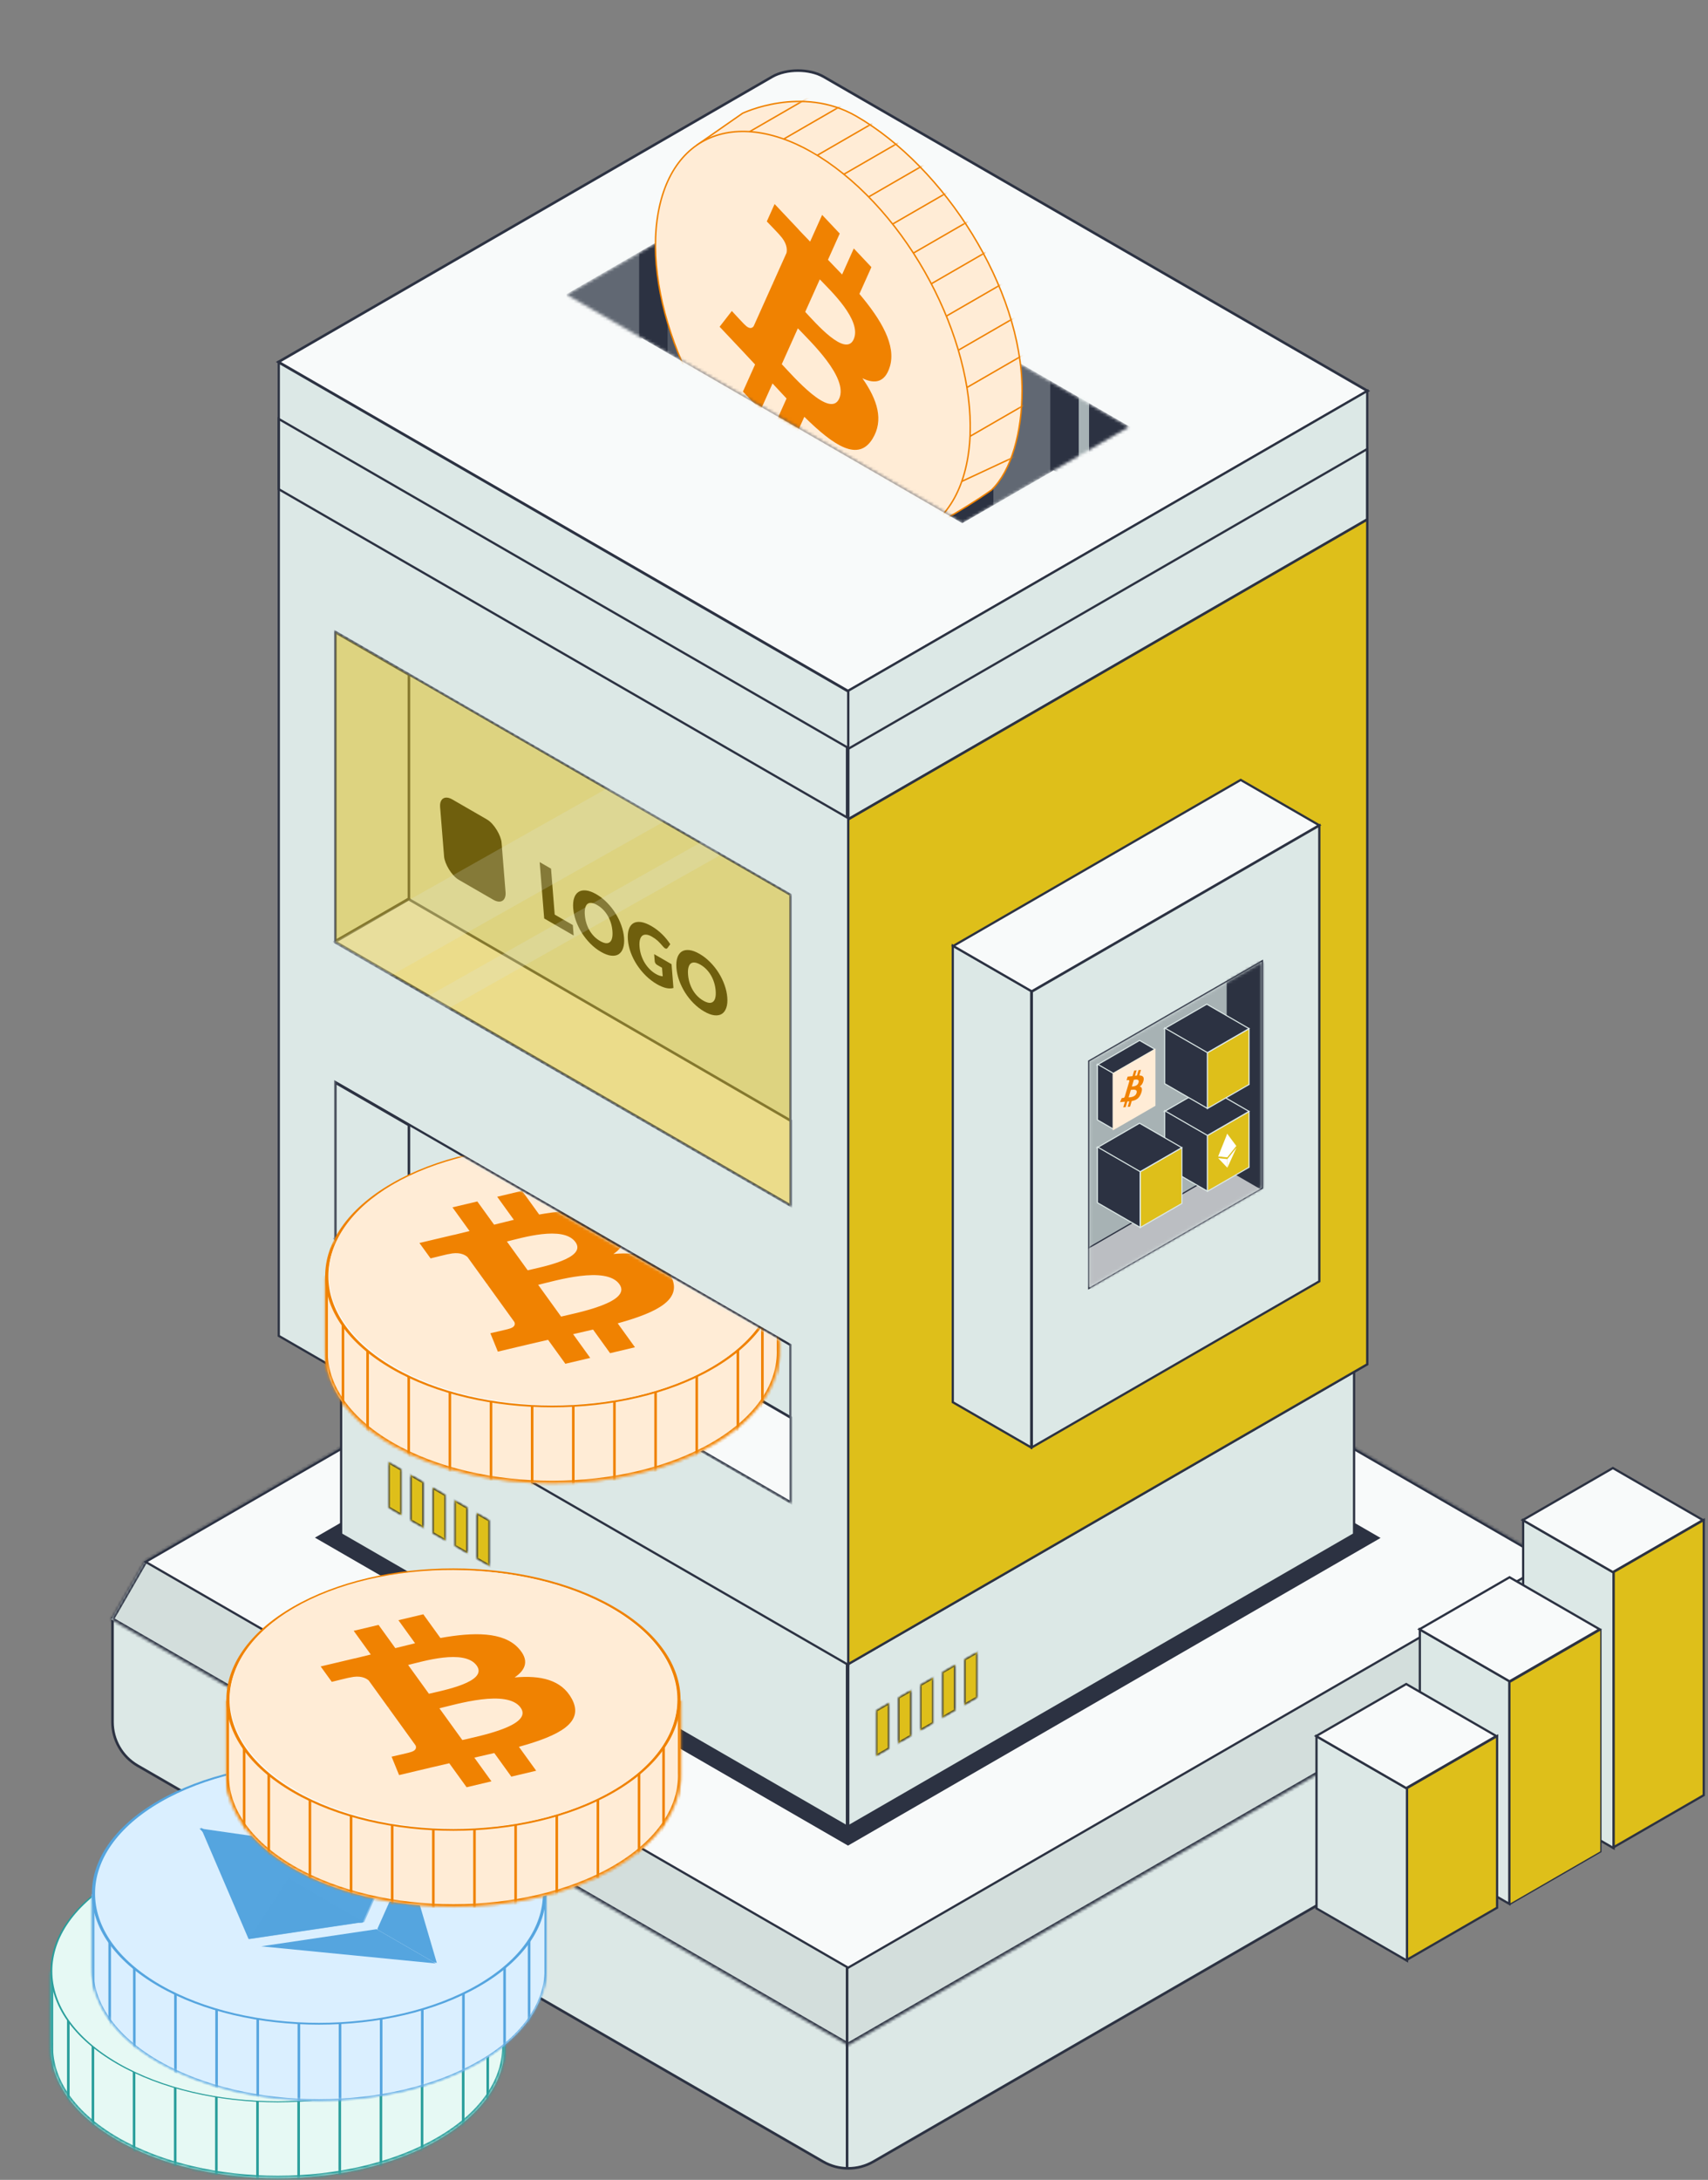 <svg width="588" height="750" viewBox="0 0 588 750" fill="none" xmlns="http://www.w3.org/2000/svg">
<rect x="0" y="0" width="588" height="750" fill="#808080" stroke="none"/>
<path d="M38.727 556.777L291.726 410.708L545.52 557.236V592.347C545.52 598.549 542.211 604.28 536.84 607.381L300.693 743.72C295.322 746.821 288.704 746.821 283.333 743.72L47.407 607.508C42.035 604.407 38.727 598.676 38.727 592.474V556.777Z" fill="#DCE8E6" stroke="#2C3242" stroke-width="0.89"/>
<mask id="path-2-inside-1_27_1556" fill="white">
<path fill-rule="evenodd" clip-rule="evenodd" d="M291.739 397.445L534.75 537.747L545.917 557.088L291.999 703.688L38.269 557.196L49.882 537.081L291.739 397.445Z"/>
</mask>
<path fill-rule="evenodd" clip-rule="evenodd" d="M291.739 397.445L534.75 537.747L545.917 557.088L291.999 703.688L38.269 557.196L49.882 537.081L291.739 397.445Z" fill="#D3DEDC"/>
<path d="M534.75 537.747L535.521 537.302L535.402 537.095L535.195 536.976L534.75 537.747ZM291.739 397.445L292.185 396.674L291.739 396.417L291.294 396.674L291.739 397.445ZM545.917 557.088L546.362 557.859L547.133 557.414L546.688 556.643L545.917 557.088ZM291.999 703.688L291.554 704.459L291.999 704.716L292.444 704.459L291.999 703.688ZM38.269 557.196L37.498 556.751L37.052 557.522L37.823 557.967L38.269 557.196ZM49.882 537.081L49.437 536.31L49.23 536.429L49.111 536.636L49.882 537.081ZM535.195 536.976L292.185 396.674L291.294 398.216L534.305 538.518L535.195 536.976ZM546.688 556.643L535.521 537.302L533.979 538.192L545.146 557.534L546.688 556.643ZM292.444 704.459L546.362 557.859L545.472 556.317L291.554 702.917L292.444 704.459ZM37.823 557.967L291.554 704.459L292.444 702.917L38.714 556.425L37.823 557.967ZM39.039 557.642L50.653 537.526L49.111 536.636L37.498 556.751L39.039 557.642ZM291.294 396.674L49.437 536.31L50.327 537.852L292.185 398.216L291.294 396.674Z" fill="#2C3242" mask="url(#path-2-inside-1_27_1556)"/>
<rect x="-2.65313e-08" y="0.445" width="279.261" height="278.986" transform="matrix(0.866 0.5 -0.866 0.5 292.125 397.667)" fill="#F8FAFA" stroke="#2C3242" stroke-width="0.89"/>
<rect x="-2.65313e-08" y="0.445" width="211.026" height="210.818" transform="matrix(0.866 0.5 -0.866 0.5 292.147 423.411)" fill="#2C3242" stroke="#2C3242" stroke-width="0.89"/>
<rect x="0.385" y="0.668" width="201.073" height="298.148" transform="matrix(0.866 0.5 -2.20305e-08 1 117.104 228.872)" fill="#DCE8E6" stroke="#2C3242" stroke-width="0.89"/>
<rect x="0.385" y="0.223" width="201.073" height="298.148" transform="matrix(0.866 -0.5 2.20305e-08 1 291.692 330.239)" fill="#DCE8E6" stroke="#2C3242" stroke-width="0.89"/>
<path d="M265.828 26.41C270.725 23.583 278.664 23.583 283.561 26.41L470.794 134.509L291.951 237.765L95.851 124.546L265.828 26.41Z" fill="#F8FAFA" stroke="#2C3242" stroke-width="0.89"/>
<rect x="0.385" y="0.223" width="206.324" height="334.885" transform="matrix(0.866 -0.5 2.20305e-08 1 291.672 237.649)" fill="#DCE8E6" stroke="#2C3242" stroke-width="0.89"/>
<rect x="0.385" y="0.223" width="206.324" height="290.621" transform="matrix(0.866 -0.5 2.20305e-08 1 291.672 281.912)" fill="#DEBF1A" stroke="#2C3242" stroke-width="0.89"/>
<rect x="0.385" y="0.223" width="206.339" height="24.172" transform="matrix(0.866 -0.5 2.20305e-08 1 291.672 257.622)" stroke="#2C3242" stroke-width="0.89"/>
<mask id="mask0_27_1556" style="mask-type:alpha" maskUnits="userSpaceOnUse" x="195" y="68" width="194" height="113">
<rect width="157.265" height="66.302" transform="matrix(0.866 0.5 -0.866 0.5 252.493 68.232)" fill="#DCE8E6"/>
</mask>
<g mask="url(#mask0_27_1556)">
<rect width="157.265" height="66.302" transform="matrix(0.866 0.5 -0.866 0.5 252.493 68.232)" fill="#2C3242"/>
<rect x="0.385" y="0.223" width="65.277" height="29.269" transform="matrix(0.866 -0.5 2.20305e-08 1 195.162 101.357)" fill="#2C3242" stroke="#2C3242" stroke-width="0.89"/>
<rect width="157.874" height="30.159" transform="matrix(0.866 0.5 -2.20305e-08 1 252.413 67.988)" fill="#2C3242"/>
<path opacity="0.7" d="M373.146 45.551V170.185" stroke="#DCE8E6" stroke-width="3.561"/>
<path opacity="0.2" d="M234.268 45.551V170.185" stroke="#DCE8E6" stroke-width="8.902"/>
<path opacity="0.3" d="M351.78 63.356V187.99" stroke="#DCE8E6" stroke-width="19.585"/>
<path opacity="0.3" d="M204 45.551V170.185" stroke="#DCE8E6" stroke-width="32.049"/>
</g>
<rect x="0.385" y="0.668" width="226.365" height="334.885" transform="matrix(0.866 0.5 -2.20305e-08 1 95.636 123.875)" fill="#DCE8E6" stroke="#2C3242" stroke-width="0.89"/>
<mask id="mask1_27_1556" style="mask-type:alpha" maskUnits="userSpaceOnUse" x="115" y="216" width="158" height="200">
<rect x="0.385" y="0.668" width="180.95" height="106.907" transform="matrix(0.866 0.5 -2.20305e-08 1 115.094 216.516)" fill="#DCE8E6" stroke="#2C3242" stroke-width="0.89"/>
</mask>
<g mask="url(#mask1_27_1556)">
<rect x="0.385" y="0.668" width="180.95" height="106.907" transform="matrix(0.866 0.5 -2.20305e-08 1 115.094 216.516)" fill="#DCE8E6" stroke="#2C3242" stroke-width="0.89"/>
<path d="M140.775 232.134L140.775 309.203L115.427 323.838L115.427 217.5L140.775 232.134Z" fill="#DCE8E6" stroke="#2C3242" stroke-width="0.89"/>
<path d="M272.262 414.849L115.356 324.013L140.703 309.379L272.262 385.617L272.262 414.849Z" fill="#F8FAFA" stroke="#2C3242" stroke-width="0.89"/>
<rect width="24.433" height="27.729" rx="5.341" transform="matrix(0.866 0.5 0.08 0.997 151.09 272.388)" fill="black"/>
<path d="M197.204 318.276L197.491 321.868L187.342 316.008L185.791 296.622L189.698 298.878L190.962 314.672L197.204 318.276ZM214.837 322.631C214.949 324.032 214.841 325.214 214.514 326.176C214.194 327.142 213.689 327.852 212.998 328.308C212.306 328.754 211.44 328.919 210.402 328.802C209.371 328.689 208.201 328.254 206.891 327.498C205.58 326.742 204.366 325.799 203.246 324.671C202.127 323.542 201.147 322.312 200.305 320.98C199.47 319.643 198.793 318.25 198.272 316.799C197.76 315.352 197.447 313.928 197.335 312.526C197.223 311.125 197.327 309.941 197.647 308.975C197.974 308.013 198.484 307.309 199.176 306.863C199.875 306.42 200.744 306.258 201.783 306.375C202.821 306.493 203.996 306.929 205.306 307.686C206.616 308.442 207.827 309.387 208.939 310.52C210.059 311.648 211.035 312.876 211.869 314.204C212.703 315.532 213.376 316.919 213.889 318.365C214.409 319.816 214.725 321.238 214.837 322.631ZM210.837 320.322C210.76 319.364 210.584 318.441 210.307 317.553C210.029 316.657 209.665 315.825 209.214 315.057C208.771 314.293 208.245 313.601 207.637 312.979C207.028 312.357 206.35 311.83 205.603 311.398C204.847 310.962 204.184 310.715 203.614 310.656C203.051 310.602 202.586 310.723 202.22 311.019C201.862 311.32 201.606 311.794 201.452 312.441C201.297 313.079 201.258 313.878 201.335 314.836C201.412 315.802 201.59 316.734 201.867 317.63C202.144 318.518 202.504 319.343 202.947 320.107C203.398 320.875 203.928 321.57 204.537 322.192C205.152 322.81 205.837 323.336 206.593 323.772C207.34 324.204 207.996 324.451 208.559 324.515C209.122 324.569 209.583 324.446 209.941 324.145C210.307 323.848 210.567 323.381 210.722 322.743C210.876 322.096 210.914 321.288 210.837 320.322ZM225.2 328.284L231.188 331.741L231.843 339.924C231.038 340.153 230.159 340.149 229.207 339.913C228.262 339.68 227.258 339.257 226.194 338.643C224.807 337.842 223.523 336.864 222.343 335.709C221.17 334.549 220.143 333.297 219.264 331.951C218.384 330.597 217.676 329.19 217.14 327.73C216.604 326.261 216.279 324.817 216.165 323.398C216.049 321.952 216.151 320.746 216.471 319.78C216.79 318.805 217.3 318.101 218 317.667C218.708 317.239 219.59 317.096 220.645 317.24C221.708 317.389 222.918 317.854 224.274 318.637C224.975 319.042 225.64 319.489 226.267 319.978C226.894 320.467 227.475 320.976 228.01 321.505C228.552 322.038 229.052 322.589 229.509 323.157C229.966 323.726 230.379 324.294 230.748 324.863L229.774 326.191C229.622 326.399 229.406 326.456 229.126 326.363C228.854 326.274 228.547 326.02 228.205 325.603C227.88 325.212 227.573 324.861 227.283 324.55C227.001 324.235 226.713 323.946 226.42 323.684C226.127 323.421 225.821 323.177 225.501 322.95C225.182 322.723 224.825 322.496 224.432 322.27C223.7 321.847 223.053 321.617 222.492 321.581C221.93 321.535 221.462 321.663 221.089 321.964C220.724 322.269 220.46 322.739 220.298 323.372C220.135 323.997 220.09 324.776 220.165 325.707C220.247 326.736 220.443 327.721 220.754 328.661C221.064 329.602 221.465 330.477 221.956 331.285C222.455 332.097 223.028 332.83 223.676 333.483C224.33 334.132 225.039 334.676 225.802 335.117C226.272 335.388 226.692 335.58 227.061 335.691C227.438 335.807 227.8 335.881 228.148 335.913L227.913 332.972L226.248 332.011C226.002 331.869 225.803 331.682 225.652 331.451C225.501 331.22 225.417 330.99 225.398 330.759L225.2 328.284ZM250.374 343.148C250.486 344.55 250.379 345.731 250.051 346.693C249.732 347.659 249.226 348.37 248.535 348.825C247.843 349.272 246.978 349.437 245.939 349.319C244.909 349.206 243.738 348.772 242.428 348.015C241.118 347.259 239.903 346.317 238.784 345.188C237.664 344.06 236.684 342.829 235.842 341.497C235.008 340.161 234.33 338.767 233.81 337.316C233.297 335.869 232.985 334.445 232.873 333.044C232.76 331.642 232.864 330.458 233.184 329.492C233.511 328.531 234.021 327.827 234.713 327.38C235.413 326.938 236.282 326.776 237.32 326.893C238.359 327.01 239.533 327.447 240.843 328.203C242.153 328.96 243.364 329.904 244.477 331.037C245.596 332.166 246.573 333.394 247.407 334.721C248.241 336.049 248.914 337.436 249.426 338.883C249.947 340.334 250.263 341.756 250.374 343.148ZM246.374 340.839C246.298 339.881 246.121 338.958 245.844 338.071C245.567 337.175 245.202 336.342 244.751 335.574C244.308 334.811 243.782 334.118 243.174 333.496C242.565 332.874 241.888 332.347 241.14 331.916C240.385 331.48 239.722 331.232 239.151 331.173C238.588 331.119 238.124 331.24 237.758 331.537C237.4 331.838 237.144 332.312 236.989 332.959C236.835 333.597 236.796 334.395 236.872 335.353C236.95 336.32 237.127 337.252 237.405 338.148C237.681 339.035 238.041 339.861 238.485 340.624C238.936 341.392 239.466 342.087 240.074 342.709C240.689 343.327 241.375 343.854 242.13 344.29C242.877 344.721 243.533 344.969 244.097 345.032C244.66 345.086 245.12 344.963 245.478 344.662C245.844 344.366 246.105 343.898 246.259 343.26C246.413 342.613 246.452 341.806 246.374 340.839Z" fill="black"/>
<rect opacity="0.5" x="0.385" y="0.668" width="180.95" height="106.907" transform="matrix(0.866 0.5 -2.20305e-08 1 115.094 216.516)" fill="#DEBF1A" stroke="#2C3242" stroke-width="0.89"/>
<path opacity="0.2" d="M86.486 351.519L228.177 271.657" stroke="#DCE8E6" stroke-width="19.585"/>
<path opacity="0.2" d="M104.291 371.105L245.982 291.243" stroke="#DCE8E6" stroke-width="7.122"/>
</g>
<mask id="mask2_27_1556" style="mask-type:alpha" maskUnits="userSpaceOnUse" x="115" y="318" width="158" height="200">
<rect x="0.385" y="0.668" width="180.95" height="106.907" transform="matrix(0.866 0.5 -2.20305e-08 1 115.094 318.653)" fill="#DCE8E6" stroke="#2C3242" stroke-width="0.89"/>
</mask>
<g mask="url(#mask2_27_1556)">
<rect x="0.385" y="0.668" width="180.95" height="54.133" transform="matrix(0.866 0.5 -2.20305e-08 1 115.094 371.427)" fill="#DCE8E6" stroke="#2C3242" stroke-width="0.89"/>
<path d="M140.775 387.099L140.775 411.341L115.427 425.975L115.427 372.464L140.775 387.099Z" fill="#DCE8E6" stroke="#2C3242" stroke-width="0.89"/>
<path d="M272.262 516.986L115.356 426.15L140.703 411.516L272.262 487.754L272.262 516.986Z" fill="#F8FAFA" stroke="#2C3242" stroke-width="0.89"/>
</g>
<rect x="0.385" y="0.668" width="225.884" height="24.172" transform="matrix(0.866 0.5 -2.20305e-08 1 95.636 143.285)" stroke="#2C3242" stroke-width="0.89"/>
<mask id="path-35-inside-2_27_1556" fill="white">
<path fill-rule="evenodd" clip-rule="evenodd" d="M133.787 503.071L138.177 505.606L138.177 521.278L133.787 518.743L133.787 503.071ZM141.37 507.45L145.761 509.985L145.761 525.657L141.37 523.122L141.37 507.45ZM153.346 514.364L148.955 511.829L148.955 527.501L153.346 530.036L153.346 514.364ZM156.539 516.208L160.93 518.743L160.93 534.414L156.539 531.879L156.539 516.208ZM168.514 523.121L164.123 520.586L164.123 536.258L168.514 538.793L168.514 523.121Z"/>
</mask>
<path fill-rule="evenodd" clip-rule="evenodd" d="M133.787 503.071L138.177 505.606L138.177 521.278L133.787 518.743L133.787 503.071ZM141.37 507.45L145.761 509.985L145.761 525.657L141.37 523.122L141.37 507.45ZM153.346 514.364L148.955 511.829L148.955 527.501L153.346 530.036L153.346 514.364ZM156.539 516.208L160.93 518.743L160.93 534.414L156.539 531.879L156.539 516.208ZM168.514 523.121L164.123 520.586L164.123 536.258L168.514 538.793L168.514 523.121Z" fill="#DEBF1A"/>
<path d="M138.177 505.606L138.613 505.858L138.613 505.355L138.177 505.104L138.177 505.606ZM133.787 503.071L133.787 502.569L133.351 502.317L133.351 502.82L133.787 503.071ZM138.177 521.278L138.177 521.78L138.613 522.032L138.613 521.529L138.177 521.278ZM133.787 518.743L133.351 518.491L133.351 518.994L133.787 519.245L133.787 518.743ZM145.761 509.985L146.197 510.237L146.197 509.734L145.761 509.483L145.761 509.985ZM141.37 507.45L141.37 506.948L140.935 506.696L140.935 507.199L141.37 507.45ZM145.761 525.657L145.761 526.159L146.197 526.411L146.197 525.908L145.761 525.657ZM141.37 523.122L140.935 522.87L140.935 523.373L141.37 523.624L141.37 523.122ZM148.955 511.829L148.955 511.327L148.52 511.075L148.52 511.578L148.955 511.829ZM153.346 514.364L153.781 514.616L153.781 514.113L153.346 513.862L153.346 514.364ZM148.955 527.501L148.52 527.249L148.52 527.752L148.955 528.003L148.955 527.501ZM153.346 530.036L153.346 530.538L153.781 530.79L153.781 530.287L153.346 530.036ZM160.93 518.743L161.365 518.994L161.365 518.492L160.93 518.24L160.93 518.743ZM156.539 516.208L156.539 515.705L156.104 515.454L156.104 515.957L156.539 516.208ZM160.93 534.414L160.93 534.917L161.365 535.168L161.365 534.666L160.93 534.414ZM156.539 531.879L156.104 531.628L156.104 532.131L156.539 532.382L156.539 531.879ZM164.123 520.586L164.123 520.084L163.688 519.832L163.688 520.335L164.123 520.586ZM168.514 523.121L168.949 523.373L168.949 522.87L168.514 522.619L168.514 523.121ZM164.123 536.258L163.688 536.006L163.688 536.509L164.123 536.76L164.123 536.258ZM168.514 538.793L168.514 539.295L168.949 539.547L168.949 539.044L168.514 538.793ZM138.177 505.104L133.787 502.569L133.787 503.574L138.177 506.109L138.177 505.104ZM138.613 521.529L138.613 505.858L137.742 505.355L137.742 521.026L138.613 521.529ZM133.787 519.245L138.177 521.78L138.177 520.775L133.787 518.24L133.787 519.245ZM133.351 502.82L133.351 518.491L134.222 518.994L134.222 503.323L133.351 502.82ZM145.761 509.483L141.37 506.948L141.37 507.953L145.761 510.488L145.761 509.483ZM146.197 525.908L146.197 510.237L145.326 509.734L145.326 525.405L146.197 525.908ZM141.37 523.624L145.761 526.159L145.761 525.154L141.37 522.619L141.37 523.624ZM140.935 507.199L140.935 522.87L141.806 523.373L141.806 507.702L140.935 507.199ZM148.955 512.332L153.346 514.867L153.346 513.862L148.955 511.327L148.955 512.332ZM149.39 527.752L149.39 512.081L148.52 511.578L148.52 527.249L149.39 527.752ZM153.346 529.533L148.955 526.998L148.955 528.003L153.346 530.538L153.346 529.533ZM152.91 514.113L152.91 529.784L153.781 530.287L153.781 514.616L152.91 514.113ZM160.93 518.24L156.539 515.705L156.539 516.711L160.93 519.246L160.93 518.24ZM161.365 534.666L161.365 518.994L160.495 518.492L160.495 534.163L161.365 534.666ZM156.539 532.382L160.93 534.917L160.93 533.912L156.539 531.377L156.539 532.382ZM156.104 515.957L156.104 531.628L156.975 532.131L156.975 516.459L156.104 515.957ZM164.123 521.089L168.514 523.624L168.514 522.619L164.123 520.084L164.123 521.089ZM164.558 536.509L164.558 520.838L163.688 520.335L163.688 536.006L164.558 536.509ZM168.514 538.29L164.123 535.755L164.123 536.76L168.514 539.295L168.514 538.29ZM168.079 522.87L168.079 538.541L168.949 539.044L168.949 523.373L168.079 522.87Z" fill="#2C3242" mask="url(#path-35-inside-2_27_1556)"/>
<mask id="path-37-inside-3_27_1556" fill="white">
<path fill-rule="evenodd" clip-rule="evenodd" d="M324.427 575.331L328.817 572.795L328.817 588.467L324.427 591.002L324.427 575.331ZM309.258 584.088L313.649 581.553L313.649 597.225L309.258 599.76L309.258 584.088ZM301.674 588.468L306.065 585.933L306.065 601.604L301.674 604.139L301.674 588.468ZM321.233 577.175L316.842 579.71L316.842 595.381L321.233 592.846L321.233 577.175ZM336.402 568.417L332.011 570.952L332.011 586.624L336.402 584.089L336.402 568.417Z"/>
</mask>
<path fill-rule="evenodd" clip-rule="evenodd" d="M324.427 575.331L328.817 572.795L328.817 588.467L324.427 591.002L324.427 575.331ZM309.258 584.088L313.649 581.553L313.649 597.225L309.258 599.76L309.258 584.088ZM301.674 588.468L306.065 585.933L306.065 601.604L301.674 604.139L301.674 588.468ZM321.233 577.175L316.842 579.71L316.842 595.381L321.233 592.846L321.233 577.175ZM336.402 568.417L332.011 570.952L332.011 586.624L336.402 584.089L336.402 568.417Z" fill="#DEBF1A"/>
<path d="M328.817 572.795L329.253 572.544L329.253 572.041L328.817 572.293L328.817 572.795ZM324.427 575.331L324.427 574.828L323.991 575.079L323.991 575.582L324.427 575.331ZM328.817 588.467L328.817 588.969L329.253 588.718L329.253 588.215L328.817 588.467ZM324.427 591.002L323.991 591.253L323.991 591.756L324.427 591.504L324.427 591.002ZM313.649 581.553L314.084 581.302L314.084 580.799L313.649 581.051L313.649 581.553ZM309.258 584.088L309.258 583.586L308.823 583.837L308.823 584.34L309.258 584.088ZM313.649 597.225L313.649 597.727L314.084 597.476L314.084 596.973L313.649 597.225ZM309.258 599.76L308.823 600.011L308.823 600.514L309.258 600.262L309.258 599.76ZM306.065 585.933L306.5 585.681L306.5 585.179L306.065 585.43L306.065 585.933ZM301.674 588.468L301.674 587.965L301.239 588.217L301.239 588.719L301.674 588.468ZM306.065 601.604L306.065 602.107L306.5 601.855L306.5 601.353L306.065 601.604ZM301.674 604.139L301.239 604.39L301.239 604.893L301.674 604.642L301.674 604.139ZM316.842 579.71L316.842 579.207L316.407 579.459L316.407 579.961L316.842 579.71ZM321.233 577.175L321.668 576.924L321.668 576.421L321.233 576.672L321.233 577.175ZM316.842 595.381L316.407 595.633L316.407 596.135L316.842 595.884L316.842 595.381ZM321.233 592.846L321.233 593.349L321.668 593.098L321.668 592.595L321.233 592.846ZM332.011 570.952L332.011 570.45L331.575 570.701L331.575 571.204L332.011 570.952ZM336.402 568.417L336.837 568.166L336.837 567.663L336.402 567.915L336.402 568.417ZM332.011 586.624L331.575 586.875L331.575 587.378L332.011 587.126L332.011 586.624ZM336.402 584.089L336.402 584.591L336.837 584.34L336.837 583.837L336.402 584.089ZM328.817 572.293L324.427 574.828L324.427 575.833L328.817 573.298L328.817 572.293ZM329.253 588.215L329.253 572.544L328.382 573.047L328.382 588.718L329.253 588.215ZM324.427 591.504L328.817 588.969L328.817 587.964L324.427 590.499L324.427 591.504ZM323.991 575.582L323.991 591.253L324.862 590.75L324.862 575.079L323.991 575.582ZM313.649 581.051L309.258 583.586L309.258 584.591L313.649 582.056L313.649 581.051ZM314.084 596.973L314.084 581.302L313.214 581.805L313.214 597.476L314.084 596.973ZM309.258 600.262L313.649 597.727L313.649 596.722L309.258 599.257L309.258 600.262ZM308.823 584.34L308.823 600.011L309.693 599.508L309.693 583.837L308.823 584.34ZM306.065 585.43L301.674 587.965L301.674 588.971L306.065 586.435L306.065 585.43ZM306.5 601.353L306.5 585.681L305.629 586.184L305.629 601.855L306.5 601.353ZM301.674 604.642L306.065 602.107L306.065 601.101L301.674 603.636L301.674 604.642ZM301.239 588.719L301.239 604.39L302.109 603.888L302.109 588.217L301.239 588.719ZM316.842 580.213L321.233 577.678L321.233 576.672L316.842 579.207L316.842 580.213ZM317.278 595.13L317.278 579.459L316.407 579.961L316.407 595.633L317.278 595.13ZM321.233 592.344L316.842 594.879L316.842 595.884L321.233 593.349L321.233 592.344ZM320.798 577.426L320.798 593.098L321.668 592.595L321.668 576.924L320.798 577.426ZM332.011 571.455L336.402 568.92L336.402 567.915L332.011 570.45L332.011 571.455ZM332.446 586.372L332.446 570.701L331.575 571.204L331.575 586.875L332.446 586.372ZM336.402 583.586L332.011 586.121L332.011 587.126L336.402 584.591L336.402 583.586ZM335.966 568.669L335.966 584.34L336.837 583.837L336.837 568.166L335.966 568.669Z" fill="#2C3242" mask="url(#path-37-inside-3_27_1556)"/>
<mask id="path-39-inside-4_27_1556" fill="white">
<path fill-rule="evenodd" clip-rule="evenodd" d="M40.285 736.248C70.818 753.876 120.321 753.876 150.854 736.248C166.542 727.19 174.17 715.241 173.737 703.372V678.456H159.653C157.074 676.332 154.141 674.308 150.854 672.41C120.321 654.782 70.818 654.782 40.285 672.41C36.998 674.308 34.065 676.332 31.486 678.456H17.382V703.915H17.388C17.204 715.605 24.836 727.328 40.285 736.248Z"/>
</mask>
<path fill-rule="evenodd" clip-rule="evenodd" d="M40.285 736.248C70.818 753.876 120.321 753.876 150.854 736.248C166.542 727.19 174.17 715.241 173.737 703.372V678.456H159.653C157.074 676.332 154.141 674.308 150.854 672.41C120.321 654.782 70.818 654.782 40.285 672.41C36.998 674.308 34.065 676.332 31.486 678.456H17.382V703.915H17.388C17.204 715.605 24.836 727.328 40.285 736.248Z" fill="#E6F9F4"/>
<path d="M150.854 736.248L150.409 735.477L150.854 736.248ZM40.285 736.248L40.73 735.477L40.285 736.248ZM173.737 703.372H172.846V703.389L172.847 703.405L173.737 703.372ZM173.737 678.456H174.627V677.566H173.737V678.456ZM159.653 678.456L159.087 679.143L159.333 679.346H159.653V678.456ZM150.854 672.41L151.299 671.639L150.854 672.41ZM40.285 672.41L40.73 673.181V673.181L40.285 672.41ZM31.486 678.456V679.346H31.806L32.052 679.143L31.486 678.456ZM17.382 678.456V677.566H16.492V678.456H17.382ZM17.382 703.915H16.492V704.805H17.382V703.915ZM17.388 703.915L18.278 703.929L18.293 703.025H17.388V703.915ZM150.409 735.477C135.31 744.194 115.464 748.579 95.57 748.579C75.675 748.579 55.829 744.194 40.73 735.477L39.84 737.019C55.273 745.929 75.445 750.359 95.57 750.359C115.693 750.359 135.866 745.929 151.299 737.019L150.409 735.477ZM172.847 703.405C173.264 714.827 165.931 726.515 150.409 735.477L151.299 737.019C167.154 727.865 175.076 715.656 174.626 703.34L172.847 703.405ZM172.846 678.456V703.372H174.627V678.456H172.846ZM159.653 679.346H173.737V677.566H159.653V679.346ZM150.409 673.181C153.657 675.056 156.549 677.053 159.087 679.143L160.219 677.769C157.598 675.611 154.625 673.559 151.299 671.639L150.409 673.181ZM40.73 673.181C55.829 664.464 75.675 660.079 95.57 660.079C115.464 660.079 135.31 664.464 150.409 673.181L151.299 671.639C135.866 662.729 115.694 658.299 95.57 658.299C75.445 658.299 55.273 662.729 39.84 671.639L40.73 673.181ZM32.052 679.143C34.59 677.053 37.482 675.056 40.73 673.181L39.84 671.639C36.514 673.559 33.541 675.611 30.92 677.769L32.052 679.143ZM17.382 679.346H31.486V677.566H17.382V679.346ZM18.272 703.915V678.456H16.492V703.915H18.272ZM17.388 703.025H17.382V704.805H17.388V703.025ZM40.73 735.477C25.445 726.652 18.101 715.181 18.278 703.929L16.498 703.901C16.307 716.029 24.227 728.005 39.84 737.019L40.73 735.477Z" fill="#299E9B" mask="url(#path-39-inside-4_27_1556)"/>
<mask id="mask3_27_1556" style="mask-type:alpha" maskUnits="userSpaceOnUse" x="17" y="659" width="157" height="91">
<path fill-rule="evenodd" clip-rule="evenodd" d="M40.285 736.248C70.818 753.876 120.321 753.876 150.854 736.248C166.542 727.19 174.17 715.241 173.737 703.372V673.756H153.092C152.366 673.301 151.62 672.852 150.854 672.41C120.321 654.782 70.818 654.782 40.285 672.41C39.519 672.852 38.773 673.301 38.047 673.756H17.382V703.915H17.388C17.204 715.605 24.836 727.328 40.285 736.248Z" fill="#F8FAFA"/>
</mask>
<g mask="url(#mask3_27_1556)">
<line x1="173.628" y1="678.693" x2="173.628" y2="750.573" stroke="#299E9B" stroke-width="0.89"/>
<line x1="159.465" y1="667.635" x2="159.465" y2="750.071" stroke="#299E9B" stroke-width="0.89"/>
<line x1="167.908" y1="667.635" x2="167.908" y2="750.071" stroke="#299E9B" stroke-width="0.89"/>
<line x1="23.517" y1="667.635" x2="23.517" y2="750.071" stroke="#299E9B" stroke-width="0.89"/>
<line x1="145.301" y1="667.635" x2="145.301" y2="750.071" stroke="#299E9B" stroke-width="0.89"/>
<line x1="131.137" y1="667.635" x2="131.137" y2="750.071" stroke="#299E9B" stroke-width="0.89"/>
<line x1="116.973" y1="667.635" x2="116.973" y2="750.071" stroke="#299E9B" stroke-width="0.89"/>
<line x1="102.81" y1="667.635" x2="102.81" y2="750.071" stroke="#299E9B" stroke-width="0.89"/>
<line x1="88.646" y1="667.635" x2="88.646" y2="750.071" stroke="#299E9B" stroke-width="0.89"/>
<line x1="74.482" y1="667.635" x2="74.482" y2="750.071" stroke="#299E9B" stroke-width="0.89"/>
<line x1="60.318" y1="667.635" x2="60.318" y2="750.071" stroke="#299E9B" stroke-width="0.89"/>
<line x1="46.154" y1="667.635" x2="46.154" y2="750.071" stroke="#299E9B" stroke-width="0.89"/>
<line x1="31.991" y1="667.635" x2="31.991" y2="750.071" stroke="#299E9B" stroke-width="0.89"/>
<line x1="17.827" y1="678.693" x2="17.827" y2="750.573" stroke="#299E9B" stroke-width="0.89"/>
</g>
<circle cx="63.837" cy="63.837" r="63.586" transform="matrix(0.866 0.5 -0.866 0.5 95.57 614.353)" fill="#E6F9F4" stroke="#299E9B" stroke-width="0.503"/>
<mask id="path-57-inside-5_27_1556" fill="white">
<path fill-rule="evenodd" clip-rule="evenodd" d="M54.529 709.529C85.062 727.158 134.565 727.158 165.098 709.529C180.787 700.471 188.414 688.522 187.98 676.652V651.739H173.898C171.318 649.614 168.385 647.59 165.098 645.692C134.565 628.064 85.062 628.064 54.529 645.692C51.242 647.59 48.309 649.614 45.729 651.739H31.626V677.198H31.632C31.448 688.887 39.08 700.61 54.529 709.529Z"/>
</mask>
<path fill-rule="evenodd" clip-rule="evenodd" d="M54.529 709.529C85.062 727.158 134.565 727.158 165.098 709.529C180.787 700.471 188.414 688.522 187.98 676.652V651.739H173.898C171.318 649.614 168.385 647.59 165.098 645.692C134.565 628.064 85.062 628.064 54.529 645.692C51.242 647.59 48.309 649.614 45.729 651.739H31.626V677.198H31.632C31.448 688.887 39.08 700.61 54.529 709.529Z" fill="#DAEFFF"/>
<path d="M165.098 709.529L164.847 709.094L165.098 709.529ZM54.529 709.529L54.277 709.965L54.529 709.529ZM187.98 676.652H187.478V676.661L187.478 676.671L187.98 676.652ZM187.98 651.739H188.483V651.236H187.98V651.739ZM173.898 651.739L173.578 652.127L173.717 652.241H173.898V651.739ZM165.098 645.692L164.847 646.127L165.098 645.692ZM54.529 645.692L54.78 646.127L54.529 645.692ZM45.729 651.739V652.241H45.91L46.049 652.127L45.729 651.739ZM31.626 651.739V651.236H31.123V651.739H31.626ZM31.626 677.198H31.123V677.7H31.626V677.198ZM31.632 677.198L32.135 677.206L32.143 676.695H31.632V677.198ZM164.847 709.094C149.675 717.854 129.758 722.248 109.813 722.248C89.869 722.248 69.952 717.854 54.78 709.094L54.277 709.965C69.638 718.833 89.739 723.253 109.813 723.253C129.887 723.253 149.989 718.833 165.35 709.965L164.847 709.094ZM187.478 676.671C187.903 688.288 180.442 700.09 164.847 709.094L165.35 709.965C181.132 700.853 188.926 688.756 188.483 676.634L187.478 676.671ZM187.478 651.739V676.652H188.483V651.739H187.478ZM173.898 652.241H187.98V651.236H173.898V652.241ZM164.847 646.127C168.112 648.012 171.022 650.021 173.578 652.127L174.217 651.351C171.615 649.207 168.658 647.167 165.35 645.257L164.847 646.127ZM54.78 646.127C69.952 637.368 89.869 632.973 109.813 632.973C129.758 632.973 149.675 637.368 164.847 646.127L165.35 645.257C149.989 636.388 129.887 631.968 109.813 631.968C89.739 631.968 69.638 636.388 54.277 645.257L54.78 646.127ZM46.049 652.127C48.605 650.021 51.515 648.012 54.78 646.127L54.277 645.257C50.968 647.167 48.012 649.207 45.41 651.351L46.049 652.127ZM31.626 652.241H45.729V651.236H31.626V652.241ZM32.129 677.198V651.739H31.123V677.198H32.129ZM31.632 676.695H31.626V677.7H31.632V676.695ZM54.78 709.094C39.424 700.228 31.954 688.648 32.135 677.206L31.13 677.19C30.942 689.126 38.736 700.992 54.277 709.965L54.78 709.094Z" fill="#55A5DF" mask="url(#path-57-inside-5_27_1556)"/>
<mask id="mask4_27_1556" style="mask-type:alpha" maskUnits="userSpaceOnUse" x="31" y="632" width="157" height="91">
<path fill-rule="evenodd" clip-rule="evenodd" d="M54.529 709.529C85.062 727.158 134.565 727.158 165.098 709.529C180.789 700.471 188.416 688.52 187.98 676.649V647.038H167.338C166.611 646.583 165.864 646.134 165.098 645.692C134.565 628.064 85.062 628.064 54.529 645.692C53.763 646.134 53.017 646.583 52.289 647.038H31.626V677.198H31.632C31.448 688.887 39.08 700.61 54.529 709.529Z" fill="#F8FAFA"/>
</mask>
<g mask="url(#mask4_27_1556)">
<line x1="187.872" y1="651.975" x2="187.872" y2="723.855" stroke="#55A5DF" stroke-width="0.89"/>
<line x1="173.708" y1="640.917" x2="173.708" y2="723.353" stroke="#55A5DF" stroke-width="0.89"/>
<line x1="182.152" y1="640.917" x2="182.152" y2="723.353" stroke="#55A5DF" stroke-width="0.89"/>
<line x1="37.761" y1="640.917" x2="37.761" y2="723.353" stroke="#55A5DF" stroke-width="0.89"/>
<line x1="159.545" y1="640.917" x2="159.545" y2="723.353" stroke="#55A5DF" stroke-width="0.89"/>
<line x1="145.381" y1="640.917" x2="145.381" y2="723.353" stroke="#55A5DF" stroke-width="0.89"/>
<line x1="131.217" y1="640.917" x2="131.217" y2="723.353" stroke="#55A5DF" stroke-width="0.89"/>
<line x1="117.053" y1="640.917" x2="117.053" y2="723.353" stroke="#55A5DF" stroke-width="0.89"/>
<line x1="102.89" y1="640.917" x2="102.89" y2="723.353" stroke="#55A5DF" stroke-width="0.89"/>
<line x1="88.726" y1="640.917" x2="88.726" y2="723.353" stroke="#55A5DF" stroke-width="0.89"/>
<line x1="74.562" y1="640.917" x2="74.562" y2="723.353" stroke="#55A5DF" stroke-width="0.89"/>
<line x1="60.398" y1="640.917" x2="60.398" y2="723.353" stroke="#55A5DF" stroke-width="0.89"/>
<line x1="46.235" y1="640.917" x2="46.235" y2="723.353" stroke="#55A5DF" stroke-width="0.89"/>
<line x1="32.071" y1="651.975" x2="32.071" y2="723.855" stroke="#55A5DF" stroke-width="0.89"/>
</g>
<circle cx="63.837" cy="63.837" r="63.392" transform="matrix(0.866 0.5 -0.866 0.5 109.814 587.636)" fill="#DAEFFF" stroke="#55A5DF" stroke-width="0.89"/>
<mask id="mask5_27_1556" style="mask-type:alpha" maskUnits="userSpaceOnUse" x="196" y="4" width="196" height="178">
<path d="M196.539 50.366L275.221 4.679L391.085 71.691L391.086 147.99L333.666 181.142L196.539 101.973L196.539 50.366Z" fill="#DCE8E6"/>
</mask>
<g mask="url(#mask5_27_1556)">
<path d="M318.362 182.409C318.335 182.381 318.303 182.35 318.268 182.314C318.123 182.168 317.907 181.951 317.626 181.666C317.064 181.095 316.238 180.253 315.188 179.169C313.087 177.001 310.085 173.865 306.482 169.99C299.277 162.241 289.671 151.542 280.066 139.745C270.46 127.946 260.865 115.058 253.674 102.929C246.477 90.79 241.724 79.47 241.724 70.761C241.724 66.633 241.302 61.362 240.881 57.129C240.67 55.011 240.46 53.151 240.302 51.82C240.223 51.155 240.157 50.621 240.111 50.254C240.088 50.071 240.069 49.929 240.057 49.833L240.055 49.816L255.631 38.983L255.638 38.98L255.682 38.959C255.721 38.941 255.779 38.914 255.856 38.879C256.009 38.81 256.237 38.71 256.534 38.586C257.129 38.338 258 37.996 259.103 37.619C261.312 36.864 264.451 35.972 268.178 35.419C275.64 34.312 285.423 34.57 294.78 39.973C325.214 57.544 351.858 99.252 351.858 134.347C351.858 148.671 348.219 161.984 341.319 168.615C335.798 172.506 330.036 175.967 325.652 178.455C323.46 179.699 321.612 180.7 320.313 181.39C319.664 181.735 319.151 182.002 318.801 182.183C318.626 182.273 318.492 182.342 318.401 182.389L318.362 182.409Z" fill="#FFECD6" stroke="#F08201" stroke-width="0.503"/>
<mask id="mask6_27_1556" style="mask-type:alpha" maskUnits="userSpaceOnUse" x="238" y="34" width="115" height="149">
<path d="M351.858 134.346C351.858 148.668 347.831 162.405 340.929 169.038C335.41 172.929 329.744 176.283 325.458 178.665C323.314 179.857 321.516 180.805 320.253 181.455C319.622 181.78 319.125 182.031 318.786 182.2C318.616 182.285 318.486 182.349 318.398 182.392L318.363 182.409C318.336 182.382 318.304 182.35 318.268 182.314C318.123 182.168 317.907 181.95 317.626 181.665C317.063 181.094 316.238 180.253 315.188 179.169C313.087 177.001 310.085 173.864 306.482 169.99C299.277 162.24 289.671 151.542 280.066 139.745C270.46 127.945 260.865 115.058 253.674 102.929C246.477 90.789 241.724 79.47 241.724 70.76C241.724 67.076 240.909 62.025 240.099 57.912C239.693 55.852 239.288 54.02 238.984 52.704C238.832 52.046 238.705 51.517 238.616 51.151C238.574 50.979 238.541 50.844 238.517 50.748L255.46 38.983L255.467 38.98L255.512 38.96C255.551 38.942 255.611 38.915 255.689 38.881C255.846 38.813 256.079 38.715 256.383 38.593C256.989 38.349 257.877 38.013 259 37.642C261.248 36.901 264.437 36.025 268.203 35.483C275.745 34.397 285.57 34.655 294.78 39.972C325.213 57.543 351.858 99.251 351.858 134.346Z" fill="#DCE8E6" stroke="#2C3242" stroke-width="0.503"/>
</mask>
<g mask="url(#mask6_27_1556)">
<line x1="288.483" y1="73.835" x2="322.958" y2="53.931" stroke="#F08201" stroke-width="0.503"/>
<line x1="279.2" y1="66.49" x2="316.245" y2="45.102" stroke="#F08201" stroke-width="0.503"/>
<line x1="270.387" y1="59.761" x2="304.862" y2="39.856" stroke="#F08201" stroke-width="0.503"/>
<line x1="261.339" y1="52.724" x2="295.815" y2="32.819" stroke="#F08201" stroke-width="0.503"/>
<line x1="250.223" y1="49.823" x2="284.698" y2="29.919" stroke="#F08201" stroke-width="0.503"/>
<line x1="295.52" y1="83.888" x2="329.995" y2="63.984" stroke="#F08201" stroke-width="0.503"/>
<line x1="302.557" y1="93.941" x2="337.032" y2="74.037" stroke="#F08201" stroke-width="0.503"/>
<line x1="309.595" y1="103.995" x2="344.07" y2="84.09" stroke="#F08201" stroke-width="0.503"/>
<line x1="316.632" y1="114.047" x2="351.107" y2="94.143" stroke="#F08201" stroke-width="0.503"/>
<line x1="323.669" y1="124.101" x2="358.144" y2="104.197" stroke="#F08201" stroke-width="0.503"/>
<line x1="329.701" y1="135.159" x2="364.176" y2="115.254" stroke="#F08201" stroke-width="0.503"/>
<line x1="307.55" y1="165.364" x2="375.269" y2="126.267" stroke="#F08201" stroke-width="0.503"/>
<path d="M305.267 177.666L353.002 155.43" stroke="#F08201" stroke-width="0.503"/>
</g>
<g clip-path="url(#clip0_27_1556)">
<path d="M332.337 161.506L332.338 161.507C324.985 190.873 295.668 194.357 266.721 169.246C237.699 144.064 220.027 99.632 227.268 70.017L227.268 70.017C234.503 40.395 263.911 36.806 292.938 61.99C321.973 87.178 339.643 131.614 332.404 161.233L332.337 161.506Z" fill="#FFECD6" stroke="#F08201" stroke-width="0.503"/>
<path d="M306.32 126.222C308.605 118.849 303.404 110.052 295.862 101.123L299.992 91.913L293.927 85.485L289.906 94.452C288.314 92.764 286.671 91.067 285.039 89.38L289.088 80.355L283.028 73.932L278.897 83.136C277.573 81.77 276.274 80.426 275.016 79.094L275.028 79.065L266.667 70.198L263.983 76.187C263.983 76.187 268.496 80.854 268.388 80.851C270.843 83.455 271.053 85.622 270.774 87.004L266.069 97.496C266.238 97.677 266.456 97.918 266.692 98.215L266.053 97.538L259.458 112.232C259.03 112.833 258.065 113.49 256.348 111.674C256.397 111.82 251.941 107.002 251.941 107.002L247.733 112.421L255.625 120.786C257.093 122.344 258.527 123.898 259.94 125.409L255.765 134.728L261.821 141.148L265.956 131.934C267.603 133.727 269.207 135.445 270.779 137.109L266.662 146.28L272.726 152.706L276.897 143.41C287.333 153.674 295.535 158.864 300.386 150.952C304.297 144.584 302.099 137.562 296.889 130.142C301.147 132.21 304.653 131.623 306.318 126.22L306.32 126.222ZM288.903 137.145C285.783 144.108 273.248 129.655 269.136 125.3L274.672 112.96C278.782 117.318 292.156 129.883 288.905 137.146L288.903 137.145ZM293.89 116.743C291.048 123.074 280.628 110.939 277.204 107.31L282.224 96.118C285.648 99.747 296.853 110.139 293.89 116.743Z" fill="#F08201"/>
</g>
</g>
<g clip-path="url(#clip1_27_1556)">
<g clip-path="url(#clip2_27_1556)">
<path d="M68.63 629.08L69.938 630.465L123.706 661.52L124.796 661.519L135.001 638.583L68.63 629.08Z" fill="#55A5DF"/>
<path d="M69.114 628.8L85.568 667.134L125.28 661.24L99.182 646.166L69.114 628.8Z" fill="#55A5DF"/>
<path d="M129.956 663.573L130.023 663.966L149.177 675.029L150.381 675.37L140.184 640.632L129.956 663.573Z" fill="#55A5DF"/>
<path d="M150.063 675.554L129.638 663.757L89.933 669.655L150.063 675.554Z" fill="#55A5DF"/>
<path opacity="0.6" d="M125.394 661.293L135.6 638.357L99.297 646.22L125.394 661.293Z" fill="#55A5DF"/>
<path opacity="0.7" d="M85.671 667.194L125.383 661.3L99.285 646.227L85.671 667.194Z" fill="#55A5DF"/>
</g>
</g>
<mask id="path-101-inside-6_27_1556" fill="white">
<path fill-rule="evenodd" clip-rule="evenodd" d="M100.822 642.826C131.355 660.455 180.858 660.455 211.391 642.826C227.081 633.768 234.708 621.818 234.273 609.948V585.036H220.191C217.611 582.911 214.678 580.887 211.391 578.989C180.858 561.361 131.355 561.361 100.822 578.989C97.535 580.887 94.601 582.911 92.022 585.036H77.919V610.495H77.925C77.741 622.184 85.373 633.907 100.822 642.826Z"/>
</mask>
<path fill-rule="evenodd" clip-rule="evenodd" d="M100.822 642.826C131.355 660.455 180.858 660.455 211.391 642.826C227.081 633.768 234.708 621.818 234.273 609.948V585.036H220.191C217.611 582.911 214.678 580.887 211.391 578.989C180.858 561.361 131.355 561.361 100.822 578.989C97.535 580.887 94.601 582.911 92.022 585.036H77.919V610.495H77.925C77.741 622.184 85.373 633.907 100.822 642.826Z" fill="#FFECD6"/>
<path d="M211.391 642.826L210.946 642.055L211.391 642.826ZM100.822 642.826L100.376 643.597L100.822 642.826ZM234.273 609.948H233.383V609.964L233.384 609.98L234.273 609.948ZM234.273 585.036H235.164V584.145H234.273V585.036ZM220.191 585.036L219.625 585.723L219.871 585.926H220.191V585.036ZM211.391 578.989L210.946 579.76L210.946 579.76L211.391 578.989ZM100.822 578.989L101.267 579.76V579.76L100.822 578.989ZM92.022 585.036V585.926H92.342L92.588 585.723L92.022 585.036ZM77.919 585.036V584.145H77.028V585.036H77.919ZM77.919 610.495H77.028V611.385H77.919V610.495ZM77.925 610.495L78.815 610.509L78.829 609.605H77.925V610.495ZM210.946 642.055C195.847 650.773 176.001 655.157 156.106 655.157C136.212 655.157 116.366 650.773 101.267 642.056L100.376 643.597C115.81 652.508 135.982 656.938 156.106 656.938C176.23 656.938 196.403 652.508 211.836 643.597L210.946 642.055ZM233.384 609.98C233.802 621.403 226.469 633.093 210.946 642.055L211.836 643.597C227.692 634.443 235.614 622.233 235.163 609.915L233.384 609.98ZM233.383 585.036V609.948H235.164V585.036H233.383ZM220.191 585.926H234.273V584.145H220.191V585.926ZM210.946 579.76C214.194 581.635 217.087 583.633 219.625 585.723L220.757 584.349C218.136 582.19 215.162 580.138 211.836 578.218L210.946 579.76ZM101.267 579.76C116.366 571.042 136.212 566.658 156.106 566.658C176.001 566.658 195.847 571.042 210.946 579.76L211.836 578.218C196.403 569.307 176.23 564.878 156.106 564.878C135.982 564.878 115.81 569.307 100.376 578.218L101.267 579.76ZM92.588 585.723C95.126 583.633 98.018 581.635 101.267 579.76L100.376 578.218C97.051 580.138 94.077 582.19 91.456 584.349L92.588 585.723ZM77.919 585.926H92.022V584.145H77.919V585.926ZM78.809 610.495V585.036H77.028V610.495H78.809ZM77.925 609.605H77.919V611.385H77.925V609.605ZM101.267 642.056C85.982 633.231 78.638 621.761 78.815 610.509L77.035 610.481C76.844 622.608 84.764 634.584 100.376 643.597L101.267 642.056Z" fill="#F08201" mask="url(#path-101-inside-6_27_1556)"/>
<mask id="mask7_27_1556" style="mask-type:alpha" maskUnits="userSpaceOnUse" x="77" y="565" width="158" height="92">
<path fill-rule="evenodd" clip-rule="evenodd" d="M100.822 642.826C131.355 660.455 180.858 660.455 211.391 642.826C227.081 633.768 234.708 621.818 234.273 609.948V580.335H213.63C212.903 579.88 212.156 579.431 211.391 578.989C180.858 561.361 131.355 561.361 100.822 578.989C100.056 579.431 99.31 579.88 98.583 580.335H77.919V610.494H77.925C77.741 622.184 85.373 633.907 100.822 642.826Z" fill="#F8FAFA"/>
</mask>
<g mask="url(#mask7_27_1556)">
<line x1="234.165" y1="585.272" x2="234.165" y2="657.152" stroke="#F08201" stroke-width="0.89"/>
<line x1="220.001" y1="574.214" x2="220.001" y2="656.649" stroke="#F08201" stroke-width="0.89"/>
<line x1="228.445" y1="574.214" x2="228.445" y2="656.65" stroke="#F08201" stroke-width="0.89"/>
<line x1="84.054" y1="574.214" x2="84.054" y2="656.649" stroke="#F08201" stroke-width="0.89"/>
<line x1="205.837" y1="574.214" x2="205.837" y2="656.649" stroke="#F08201" stroke-width="0.89"/>
<line x1="191.674" y1="574.214" x2="191.674" y2="656.65" stroke="#F08201" stroke-width="0.89"/>
<line x1="177.51" y1="574.214" x2="177.51" y2="656.649" stroke="#F08201" stroke-width="0.89"/>
<line x1="163.346" y1="574.214" x2="163.346" y2="656.649" stroke="#F08201" stroke-width="0.89"/>
<line x1="149.183" y1="574.214" x2="149.183" y2="656.65" stroke="#F08201" stroke-width="0.89"/>
<line x1="135.019" y1="574.214" x2="135.019" y2="656.65" stroke="#F08201" stroke-width="0.89"/>
<line x1="120.855" y1="574.214" x2="120.855" y2="656.649" stroke="#F08201" stroke-width="0.89"/>
<line x1="106.691" y1="574.214" x2="106.691" y2="656.649" stroke="#F08201" stroke-width="0.89"/>
<line x1="92.528" y1="574.214" x2="92.528" y2="656.649" stroke="#F08201" stroke-width="0.89"/>
<line x1="78.364" y1="585.272" x2="78.364" y2="657.152" stroke="#F08201" stroke-width="0.89"/>
</g>
<circle cx="63.837" cy="63.837" r="63.392" transform="matrix(0.866 0.5 -0.866 0.5 156.106 520.933)" fill="#F8FAFA" stroke="#F08201" stroke-width="0.89"/>
<path d="M291.621 676.991L291.621 745.813" stroke="#2C3242" stroke-width="0.89"/>
<g clip-path="url(#clip3_27_1556)">
<path d="M221.937 561.893C243.969 582.981 232.368 610.257 196.027 622.816C159.7 635.368 112.378 628.451 90.349 607.363C68.311 586.275 79.907 558.997 116.239 546.443C152.578 533.885 199.902 540.805 221.935 561.894L221.937 561.893Z" fill="#FFECD6"/>
<path d="M178.475 567.051C173.253 561.405 163.074 561.511 151.613 563.57L145.725 555.417L137.159 557.449L142.892 565.387C140.642 565.92 138.36 566.492 136.092 567.06L130.323 559.069L121.763 561.098L127.646 569.25C125.807 569.711 124.001 570.163 122.226 570.585L122.206 570.56L110.392 573.358L114.222 578.658C114.222 578.658 120.496 577.089 120.44 577.181C123.909 576.359 125.883 577.258 126.937 578.188L133.645 587.476C133.885 587.42 134.201 587.352 134.575 587.296L133.673 587.51L143.065 600.524C143.37 601.193 143.456 602.354 141.034 602.931C141.185 602.961 134.808 604.406 134.808 604.406L137.388 610.738L148.535 608.094C150.611 607.604 152.666 607.14 154.673 606.674L160.633 614.92L169.189 612.893L163.299 604.733C165.666 604.205 167.947 603.677 170.166 603.15L176.027 611.272L184.591 609.241L178.649 601.009C192.703 597.116 201.264 592.624 196.855 584.495C193.31 577.946 186.157 576.345 177.161 577.144C181.065 574.499 182.305 571.181 178.473 567.052L178.475 567.051ZM179.224 587.526C183.677 593.688 164.965 597.304 159.159 598.683L151.271 587.757C157.078 586.381 174.579 581.099 179.226 587.525L179.224 587.526ZM164.107 573.056C168.153 578.663 152.494 581.609 147.657 582.756L140.502 572.847C145.339 571.7 159.885 567.207 164.107 573.056Z" fill="#F08201"/>
</g>
<rect x="0.385" y="0.668" width="35.954" height="94.836" transform="matrix(0.866 0.5 -2.20305e-08 1 524.03 522.213)" fill="#DCE8E6" stroke="#2C3242" stroke-width="0.89"/>
<rect x="0.771" width="35.804" height="35.804" transform="matrix(0.866 -0.5 0.866 0.5 523.579 523.385)" fill="#F8FAFA" stroke="#2C3242" stroke-width="0.89"/>
<rect x="0.385" y="0.223" width="35.804" height="94.693" transform="matrix(0.866 -0.5 2.20305e-08 1 555.195 540.837)" fill="#DEBF1A" stroke="#2C3242" stroke-width="0.89"/>
<rect x="0.385" y="0.668" width="35.566" height="76.617" transform="matrix(0.866 0.5 -2.20305e-08 1 488.46 559.785)" fill="#DCE8E6" stroke="#2C3242" stroke-width="0.89"/>
<rect x="0.771" width="35.804" height="35.804" transform="matrix(0.866 -0.5 0.866 0.5 488.008 560.963)" fill="#F8FAFA" stroke="#2C3242" stroke-width="0.89"/>
<rect x="0.218" y="0.126" width="36.191" height="76.404" transform="matrix(0.866 -0.5 2.20305e-08 1 519.602 578.782)" fill="#DEBF1A" stroke="#2C3242" stroke-width="0.503"/>
<rect x="0.385" y="0.668" width="35.992" height="59.217" transform="matrix(0.866 0.5 -2.20305e-08 1 452.889 596.536)" fill="#DCE8E6" stroke="#2C3242" stroke-width="0.89"/>
<rect x="0.771" width="35.804" height="35.804" transform="matrix(0.866 -0.5 0.866 0.5 452.438 597.696)" fill="#F8FAFA" stroke="#2C3242" stroke-width="0.89"/>
<rect x="0.385" y="0.223" width="35.804" height="59.052" transform="matrix(0.866 -0.5 2.20305e-08 1 484.054 615.183)" fill="#DEBF1A" stroke="#2C3242" stroke-width="0.89"/>
<rect x="0.385" y="0.668" width="31.177" height="157.07" transform="matrix(0.866 0.5 -2.20305e-08 1 327.675 324.51)" fill="#DCE8E6" stroke="#2C3242" stroke-width="0.89"/>
<rect x="0.771" width="114.283" height="31.205" transform="matrix(0.866 -0.5 0.866 0.5 327.491 325.864)" fill="#F8FAFA" stroke="#2C3242" stroke-width="0.89"/>
<rect x="0.385" y="0.223" width="114.283" height="156.811" transform="matrix(0.866 -0.5 2.20305e-08 1 354.887 341.15)" fill="#DCE8E6" stroke="#2C3242" stroke-width="0.89"/>
<rect x="-0.218" y="-0.126" width="69.043" height="78.278" transform="matrix(0.866 -0.5 2.20305e-08 1 374.999 365.072)" fill="#DCE8E6" stroke="#2C3242" stroke-width="0.503"/>
<mask id="mask8_27_1556" style="mask-type:alpha" maskUnits="userSpaceOnUse" x="375" y="330" width="60" height="113">
<rect x="0.218" y="0.126" width="68.038" height="77.273" transform="matrix(0.866 -0.5 2.20305e-08 1 375.057 365.29)" fill="#DCE8E6" stroke="#2C3242" stroke-width="0.503"/>
</mask>
<g mask="url(#mask8_27_1556)">
<rect x="-1.49803e-08" y="0.251" width="14.577" height="68.64" transform="matrix(0.866 0.5 -0.866 0.5 422.52 401.777)" fill="#F8FAFA" stroke="#2C3242" stroke-width="0.503"/>
<rect x="0.218" y="0.377" width="14.577" height="78.693" transform="matrix(0.866 0.5 -2.20305e-08 1 422.332 323.128)" fill="#2C3242" stroke="#2C3242" stroke-width="0.503"/>
<rect opacity="0.3" x="-0.218" y="-0.126" width="69.043" height="78.278" transform="matrix(0.866 -0.5 2.20305e-08 1 374.999 365.072)" fill="#2C3242" stroke="#DCE8E6" stroke-width="0.503"/>
<rect x="-0.184" y="-0.106" width="16.532" height="19.188" transform="matrix(0.866 -0.5 2.20305e-08 1 415.856 390.697)" fill="#DEBF1A" stroke="#DCE8E6" stroke-width="0.424"/>
<g clip-path="url(#clip4_27_1556)">
<g clip-path="url(#clip5_27_1556)">
<path d="M422.454 390.046L422.385 390.355L422.385 398.162L422.454 398.201L425.591 394.247L422.454 390.046Z" fill="white"/>
<path d="M422.515 390.011L419.378 397.836L422.515 398.166L422.515 394.377L422.515 390.011Z" fill="white"/>
<path d="M422.555 398.776L422.516 398.852L422.516 401.633L422.555 401.741L425.694 394.822L422.555 398.776Z" fill="white"/>
<path d="M422.515 401.764L422.515 398.799L419.378 398.47L422.515 401.764Z" fill="white"/>
<path opacity="0.6" d="M422.516 398.18L425.653 394.226L422.516 394.391L422.516 398.18Z" fill="white"/>
<path opacity="0.7" d="M419.378 397.851L422.515 398.181L422.515 394.392L419.378 397.851Z" fill="white"/>
</g>
</g>
<rect x="-0.367" width="16.96" height="16.78" transform="matrix(0.866 -0.5 0.866 0.5 401.086 382.288)" fill="#2C3242" stroke="#DCE8E6" stroke-width="0.424"/>
<rect x="-0.184" y="-0.318" width="16.96" height="19.188" transform="matrix(0.866 0.5 -2.20305e-08 1 401.11 382.564)" fill="#2C3242" stroke="#DCE8E6" stroke-width="0.424"/>
<rect x="-0.184" y="-0.106" width="16.532" height="19.188" transform="matrix(0.866 -0.5 2.20305e-08 1 415.856 362.209)" fill="#DEBF1A" stroke="#DCE8E6" stroke-width="0.424"/>
<rect x="-0.367" width="16.96" height="16.78" transform="matrix(0.866 -0.5 0.866 0.5 401.086 353.801)" fill="#2C3242" stroke="#DCE8E6" stroke-width="0.424"/>
<rect x="-0.184" y="-0.318" width="16.96" height="19.188" transform="matrix(0.866 0.5 -2.20305e-08 1 401.11 354.076)" fill="#2C3242" stroke="#DCE8E6" stroke-width="0.424"/>
<rect x="-0.184" y="-0.106" width="16.532" height="19.188" transform="matrix(0.866 -0.5 2.20305e-08 1 392.71 403.16)" fill="#DEBF1A" stroke="#DCE8E6" stroke-width="0.424"/>
<rect x="-0.367" width="16.96" height="16.78" transform="matrix(0.866 -0.5 0.866 0.5 377.939 394.752)" fill="#2C3242" stroke="#DCE8E6" stroke-width="0.424"/>
<rect x="-0.184" y="-0.318" width="16.96" height="19.188" transform="matrix(0.866 0.5 -2.20305e-08 1 377.964 395.027)" fill="#2C3242" stroke="#DCE8E6" stroke-width="0.424"/>
<rect x="-0.367" width="16.96" height="6.097" transform="matrix(0.866 -0.5 0.866 0.5 377.939 366.264)" fill="#2C3242" stroke="#DCE8E6" stroke-width="0.424"/>
<rect x="-0.184" y="-0.318" width="6.277" height="19.188" transform="matrix(0.866 0.5 -2.20305e-08 1 377.964 366.54)" fill="#2C3242" stroke="#DCE8E6" stroke-width="0.424"/>
<rect x="-0.184" y="-0.106" width="16.532" height="19.188" transform="matrix(0.866 -0.5 2.20305e-08 1 383.437 369.444)" fill="#FFECD6" stroke="#FFECD6" stroke-width="0.424"/>
<path d="M393.672 371.796C393.988 370.423 393.27 370.044 392.229 370.019L392.799 368.102L391.962 368.184L391.407 370.051C391.187 370.073 390.961 370.101 390.735 370.129L391.294 368.25L390.458 368.332L389.888 370.249C389.705 370.272 389.526 370.294 389.352 370.312L389.354 370.306L388.2 370.419L387.829 371.666C387.829 371.666 388.452 371.588 388.437 371.605C388.776 371.572 388.805 371.835 388.766 372.069L388.117 374.253C388.14 374.251 388.171 374.249 388.203 374.253L388.115 374.261L387.205 377.321C387.146 377.472 387.012 377.715 386.775 377.739C386.782 377.751 386.167 377.799 386.167 377.799L385.586 379.209L386.676 379.102C386.878 379.082 387.076 379.067 387.271 379.05L386.695 380.989L387.531 380.907L388.102 378.988C388.329 378.972 388.55 378.953 388.767 378.931L388.199 380.841L389.036 380.759L389.612 378.823C391.052 378.572 392.184 377.98 392.853 376.126C393.393 374.633 393.09 374.02 392.371 373.831C392.959 373.438 393.442 372.801 393.672 371.796L393.672 371.796ZM391.269 376.058C390.838 377.507 389.108 377.518 388.54 377.575L389.305 375.005C389.872 374.95 391.718 374.547 391.269 376.058L391.269 376.058ZM391.957 372.472C391.565 373.79 390.127 373.783 389.654 373.829L390.347 371.499C390.819 371.452 392.366 371.096 391.957 372.472Z" fill="#F08201"/>
</g>
<mask id="mask9_27_1556" style="mask-type:alpha" maskUnits="userSpaceOnUse" x="82" y="372" width="191" height="161">
<path d="M115.042 372.524L272.52 463.444L272.52 517.563L136.069 532.395L82.616 467.302L115.042 426.643L115.042 372.524Z" fill="#DCE8E6"/>
</mask>
<g mask="url(#mask9_27_1556)">
<mask id="path-161-inside-7_27_1556" fill="white">
<path fill-rule="evenodd" clip-rule="evenodd" d="M134.84 497.136C165.373 514.764 214.877 514.764 245.41 497.136C261.099 488.077 268.726 476.127 268.292 464.258V439.345H254.209C251.63 437.221 248.697 435.196 245.41 433.298C214.877 415.67 165.373 415.67 134.84 433.298C131.553 435.196 128.62 437.221 126.041 439.345H111.937V464.804H111.944C111.759 476.493 119.392 488.216 134.84 497.136Z"/>
</mask>
<path fill-rule="evenodd" clip-rule="evenodd" d="M134.84 497.136C165.373 514.764 214.877 514.764 245.41 497.136C261.099 488.077 268.726 476.127 268.292 464.258V439.345H254.209C251.63 437.221 248.697 435.196 245.41 433.298C214.877 415.67 165.373 415.67 134.84 433.298C131.553 435.196 128.62 437.221 126.041 439.345H111.937V464.804H111.944C111.759 476.493 119.392 488.216 134.84 497.136Z" fill="#FFECD6"/>
<path d="M245.41 497.136L244.965 496.365L245.41 497.136ZM134.84 497.136L135.285 496.365L134.84 497.136ZM268.292 464.258H267.402V464.274L267.402 464.29L268.292 464.258ZM268.292 439.345H269.182V438.455H268.292V439.345ZM254.209 439.345L253.643 440.032L253.89 440.235H254.209V439.345ZM245.41 433.298L245.855 432.527L245.41 433.298ZM134.84 433.298L135.285 434.069V434.069L134.84 433.298ZM126.041 439.345V440.235H126.36L126.607 440.032L126.041 439.345ZM111.937 439.345V438.455H111.047V439.345H111.937ZM111.937 464.804H111.047V465.694H111.937V464.804ZM111.944 464.804L112.834 464.818L112.848 463.914H111.944V464.804ZM244.965 496.365C229.865 505.082 210.019 509.466 190.125 509.466C170.231 509.466 150.384 505.082 135.285 496.365L134.395 497.906C149.829 506.817 170.001 511.247 190.125 511.247C210.249 511.247 230.421 506.817 245.855 497.906L244.965 496.365ZM267.402 464.29C267.82 475.713 260.487 487.403 244.965 496.365L245.855 497.906C261.71 488.752 269.632 476.542 269.181 464.225L267.402 464.29ZM267.402 439.345V464.258H269.182V439.345H267.402ZM254.209 440.235H268.292V438.455H254.209V440.235ZM244.965 434.069C248.213 435.944 251.105 437.942 253.643 440.032L254.775 438.658C252.155 436.499 249.18 434.447 245.855 432.527L244.965 434.069ZM135.285 434.069C150.384 425.351 170.231 420.967 190.125 420.967C210.019 420.967 229.865 425.351 244.965 434.069L245.855 432.527C230.421 423.616 210.249 419.187 190.125 419.187C170.001 419.187 149.829 423.616 134.395 432.527L135.285 434.069ZM126.607 440.032C129.145 437.942 132.037 435.944 135.285 434.069L134.395 432.527C131.069 434.447 128.095 436.499 125.475 438.658L126.607 440.032ZM111.937 440.235H126.041V438.455H111.937V440.235ZM112.828 464.804V439.345H111.047V464.804H112.828ZM111.944 463.914H111.937V465.694H111.944V463.914ZM135.285 496.365C120.001 487.54 112.656 476.07 112.834 464.818L111.053 464.79C110.862 476.917 118.782 488.893 134.395 497.906L135.285 496.365Z" fill="#F08201" mask="url(#path-161-inside-7_27_1556)"/>
<mask id="mask10_27_1556" style="mask-type:alpha" maskUnits="userSpaceOnUse" x="111" y="420" width="158" height="91">
<path fill-rule="evenodd" clip-rule="evenodd" d="M134.84 497.136C165.373 514.764 214.877 514.764 245.41 497.136C261.099 488.077 268.726 476.127 268.292 464.258V434.644H247.648C246.921 434.189 246.175 433.74 245.41 433.298C214.877 415.67 165.373 415.67 134.84 433.298C134.075 433.74 133.329 434.189 132.602 434.644H111.937V464.803H111.944C111.759 476.493 119.391 488.216 134.84 497.136Z" fill="#F8FAFA"/>
</mask>
<g mask="url(#mask10_27_1556)">
<line x1="268.183" y1="439.581" x2="268.183" y2="511.461" stroke="#F08201" stroke-width="0.89"/>
<line x1="254.02" y1="428.523" x2="254.02" y2="510.958" stroke="#F08201" stroke-width="0.89"/>
<line x1="262.463" y1="428.523" x2="262.463" y2="510.958" stroke="#F08201" stroke-width="0.89"/>
<line x1="118.072" y1="428.523" x2="118.072" y2="510.958" stroke="#F08201" stroke-width="0.89"/>
<line x1="239.856" y1="428.523" x2="239.856" y2="510.958" stroke="#F08201" stroke-width="0.89"/>
<line x1="225.692" y1="428.523" x2="225.692" y2="510.958" stroke="#F08201" stroke-width="0.89"/>
<line x1="211.528" y1="428.523" x2="211.528" y2="510.958" stroke="#F08201" stroke-width="0.89"/>
<line x1="197.365" y1="428.523" x2="197.365" y2="510.958" stroke="#F08201" stroke-width="0.89"/>
<line x1="183.201" y1="428.523" x2="183.201" y2="510.958" stroke="#F08201" stroke-width="0.89"/>
<line x1="169.037" y1="428.523" x2="169.037" y2="510.958" stroke="#F08201" stroke-width="0.89"/>
<line x1="154.874" y1="428.523" x2="154.874" y2="510.958" stroke="#F08201" stroke-width="0.89"/>
<line x1="140.71" y1="428.523" x2="140.71" y2="510.958" stroke="#F08201" stroke-width="0.89"/>
<line x1="126.546" y1="428.523" x2="126.546" y2="510.958" stroke="#F08201" stroke-width="0.89"/>
<line x1="112.382" y1="439.581" x2="112.382" y2="511.461" stroke="#F08201" stroke-width="0.89"/>
</g>
<circle cx="63.837" cy="63.837" r="63.392" transform="matrix(0.866 0.5 -0.866 0.5 190.125 375.242)" fill="#F8FAFA" stroke="#F08201" stroke-width="0.89"/>
<g clip-path="url(#clip6_27_1556)">
<path d="M255.942 416.197C277.974 437.285 266.372 464.562 230.032 477.121C193.704 489.672 146.382 482.755 124.354 461.667C102.315 440.579 113.911 413.302 150.243 400.748C186.583 388.189 233.906 395.109 255.94 416.198L255.942 416.197Z" fill="#FFECD6"/>
<path d="M212.48 421.356C207.258 415.71 197.078 415.815 185.618 417.875L179.729 409.721L171.163 411.753L176.896 419.692C174.647 420.225 172.364 420.796 170.097 421.365L164.327 413.373L155.767 415.402L161.65 423.554C159.812 424.016 158.005 424.468 156.23 424.889L156.211 424.864L144.396 427.662L148.226 432.963C148.226 432.963 154.5 431.393 154.444 431.486C157.914 430.664 159.888 431.562 160.941 432.492L167.649 441.781C167.889 441.725 168.206 441.657 168.58 441.601L167.677 441.815L177.07 454.829C177.374 455.498 177.461 456.658 175.039 457.236C175.189 457.266 168.813 458.711 168.813 458.711L171.392 465.042L182.54 462.399C184.615 461.908 186.671 461.445 188.677 460.978L194.637 469.225L203.193 467.198L197.303 459.038C199.671 458.51 201.952 457.981 204.17 457.454L210.031 465.577L218.596 463.546L212.654 455.313C226.707 451.421 235.269 446.929 230.86 438.8C227.314 432.251 220.162 430.649 211.165 431.448C215.07 428.803 216.31 425.486 212.478 421.357L212.48 421.356ZM213.228 441.83C217.681 447.992 198.969 451.609 193.163 452.988L185.276 442.061C191.083 440.686 208.583 435.404 213.23 441.829L213.228 441.83ZM198.111 427.36C202.158 432.968 186.499 435.914 181.662 437.061L174.507 427.152C179.343 426.004 193.89 421.512 198.111 427.36Z" fill="#F08201"/>
</g>
</g>
<defs>
<clipPath id="clip0_27_1556">
<rect width="125.664" height="126.67" rx="40.213" transform="matrix(0.866 0.5 -2.20305e-08 1 225.421 20.872)" fill="white"/>
</clipPath>
<clipPath id="clip1_27_1556">
<rect width="126.155" height="126.155" rx="63.078" transform="matrix(0.866 -0.5 0.866 0.5 0.458 651.628)" fill="white"/>
</clipPath>
<clipPath id="clip2_27_1556">
<rect width="57.671" height="93.927" fill="white" transform="matrix(0.866 -0.5 0.866 0.5 44.155 643.215)"/>
</clipPath>
<clipPath id="clip3_27_1556">
<rect width="125.197" height="126.198" rx="40.213" transform="matrix(0.866 -0.5 0.866 0.5 47.293 584.377)" fill="white"/>
</clipPath>
<clipPath id="clip4_27_1556">
<rect width="15.857" height="15.861" rx="7.928" transform="matrix(0.866 -0.5 2.20222e-08 1 415.716 391.823)" fill="white"/>
</clipPath>
<clipPath id="clip5_27_1556">
<rect width="7.249" height="11.809" fill="white" transform="matrix(0.866 -0.5 2.20222e-08 1 419.378 391.823)"/>
</clipPath>
<clipPath id="clip6_27_1556">
<rect width="125.197" height="126.198" rx="40.213" transform="matrix(0.866 -0.5 0.866 0.5 81.297 438.681)" fill="white"/>
</clipPath>
</defs>
</svg>
